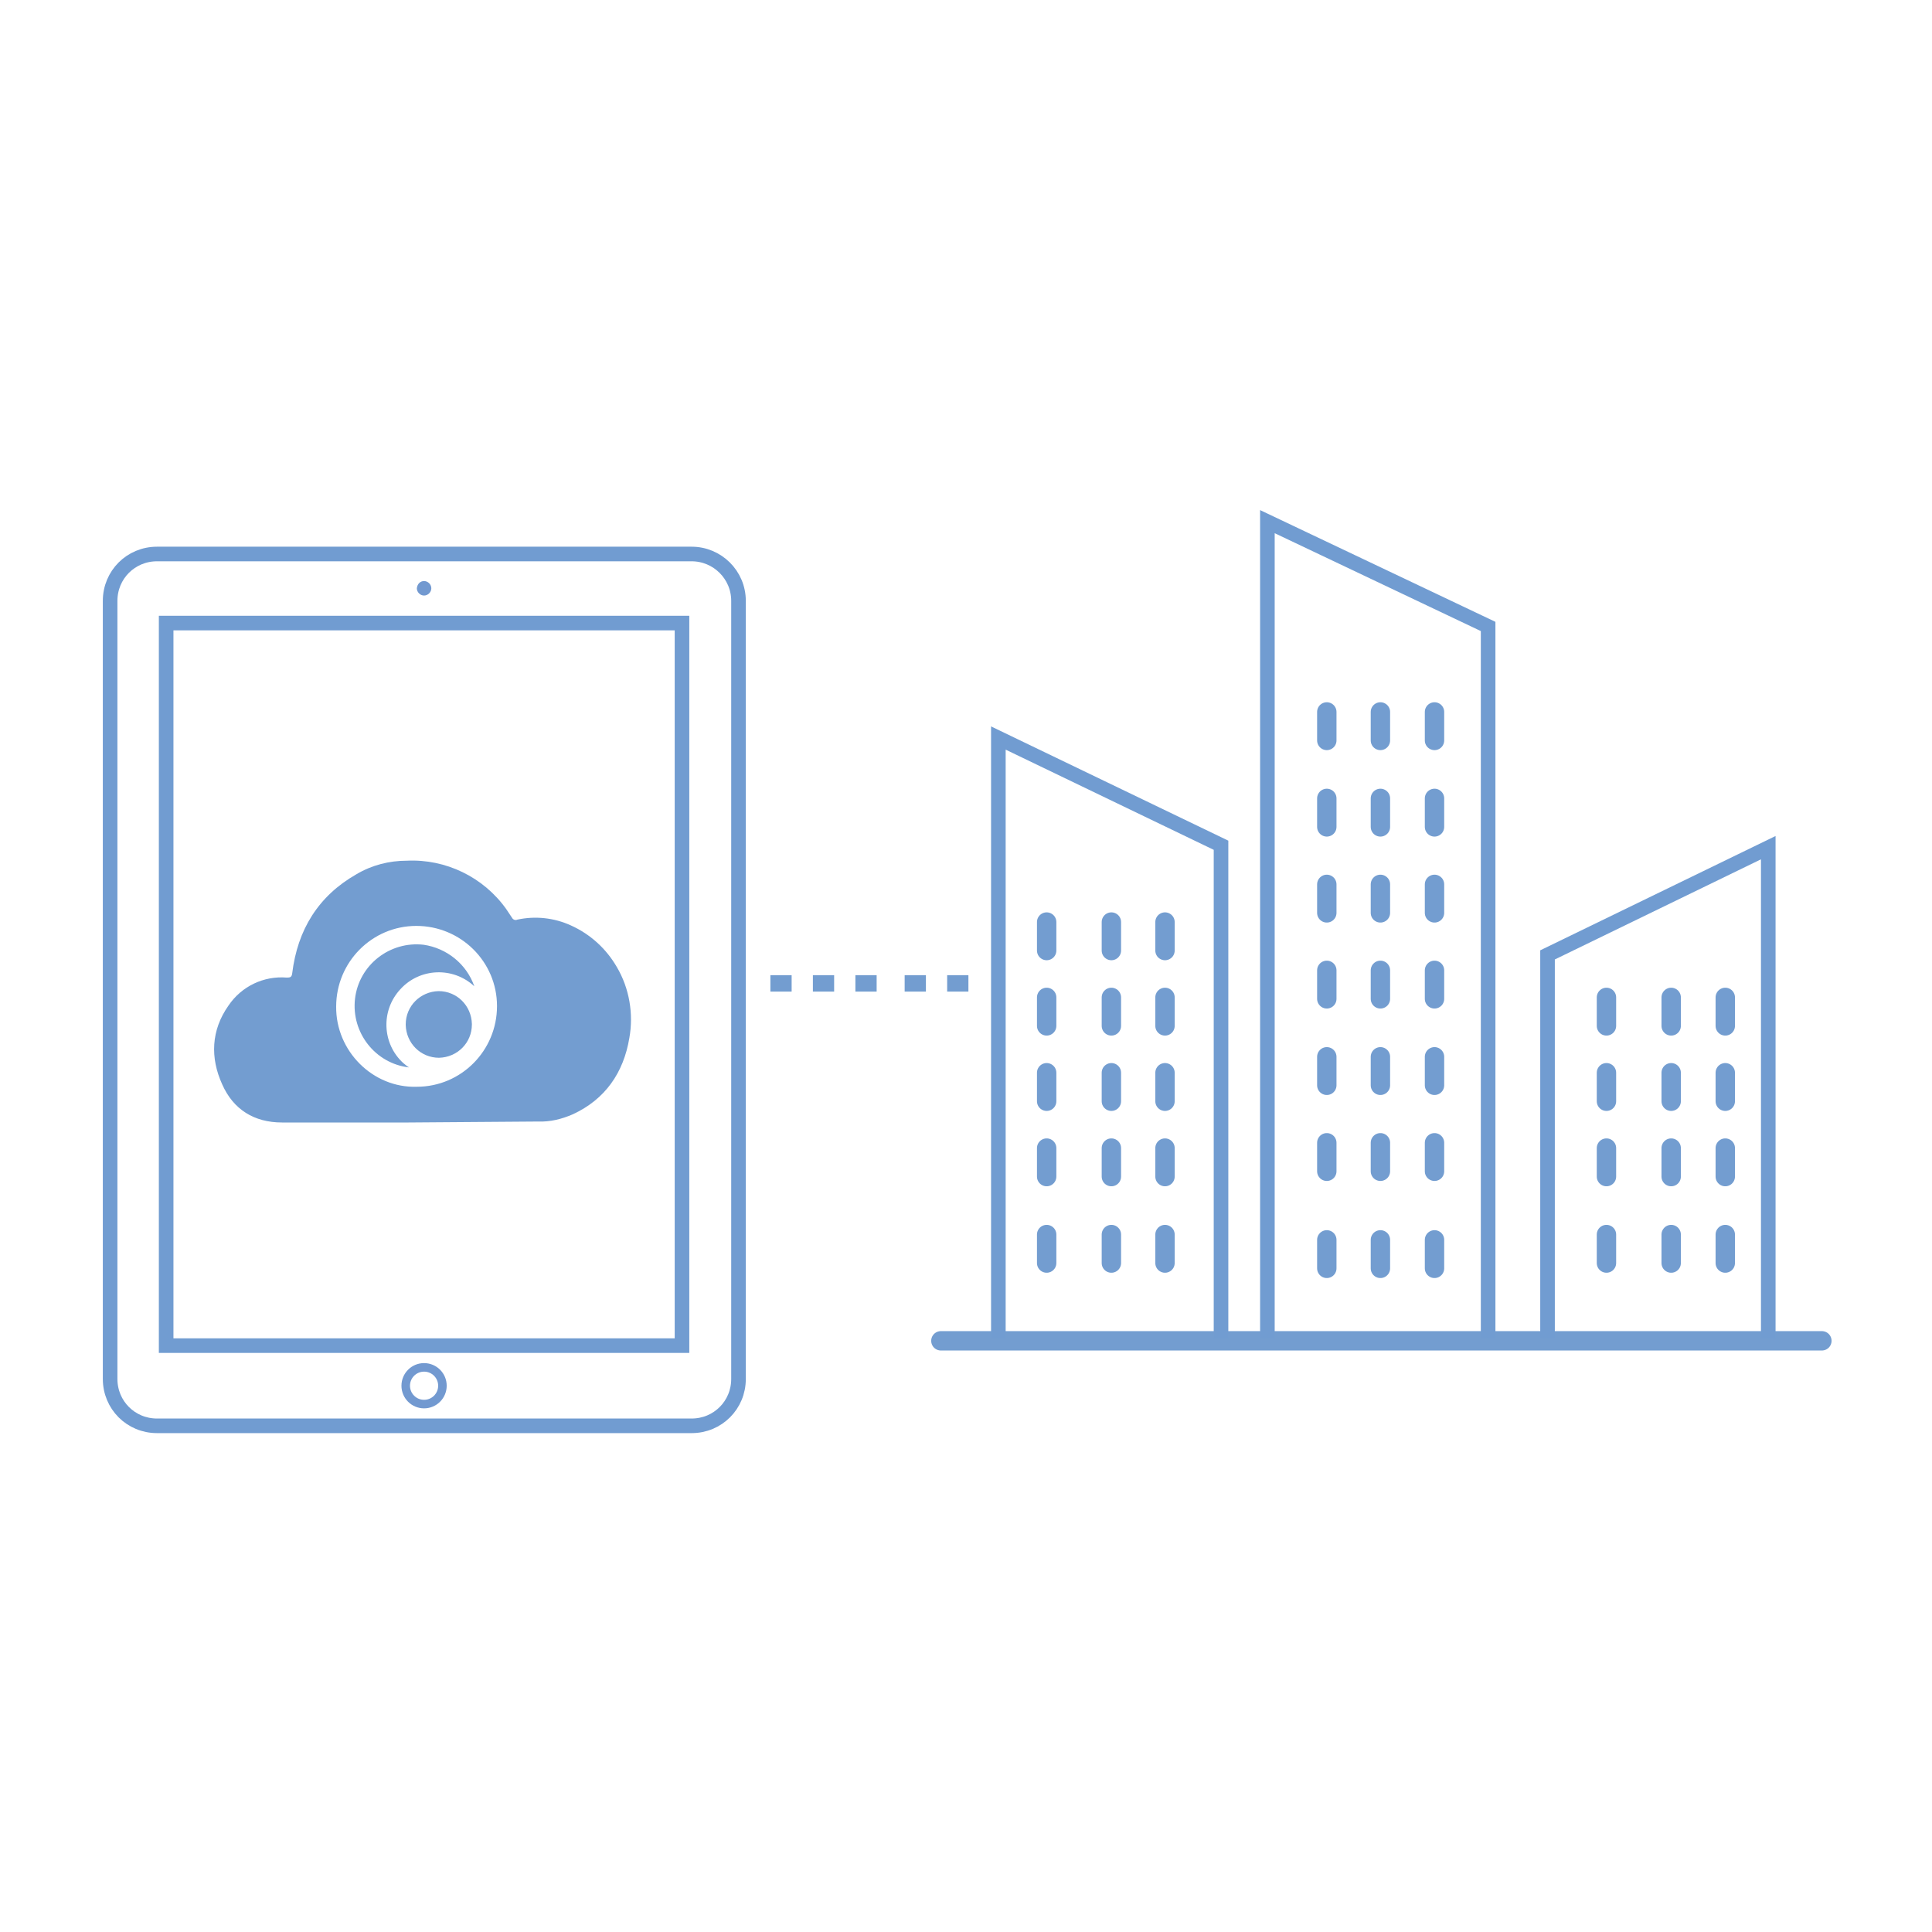 <?xml version="1.0" encoding="UTF-8"?> <!-- Generator: Adobe Illustrator 24.1.0, SVG Export Plug-In . SVG Version: 6.00 Build 0) --> <svg xmlns="http://www.w3.org/2000/svg" xmlns:xlink="http://www.w3.org/1999/xlink" version="1.1" id="Layer_1" x="0px" y="0px" viewBox="0 0 400 400" style="enable-background:new 0 0 400 400;" xml:space="preserve"> <style type="text/css"> .st0{fill:none;stroke:#719CD1;stroke-width:3.022;stroke-miterlimit:10;} .st1{fill:#7299D0;} .st2{fill:none;stroke:#7299D0;stroke-width:1.768;stroke-linecap:round;stroke-linejoin:round;} .st3{fill:#739DD0;} .st4{fill:none;stroke:#739DD0;stroke-width:4.013;stroke-linecap:round;} </style> <g> <g> <path id="Path_30_10_" class="st0" d="M143.2,114.7H32.5c-5.4,0-9.7,4.3-9.7,9.7v161.1c0,5.4,4.3,9.7,9.7,9.7h110.7 c5.4,0,9.7-4.3,9.7-9.7V124.4C152.9,119,148.5,114.7,143.2,114.7z M141.2,278.6H34.4V129h106.8L141.2,278.6z"></path> <path class="st1" d="M87.8,120.3c0.8,0,1.5,0.7,1.5,1.5c0,0.8-0.7,1.5-1.5,1.5c-0.8,0-1.5-0.7-1.5-1.5l0,0 C86.4,120.9,87,120.3,87.8,120.3L87.8,120.3z"></path> <path class="st2" d="M87.8,290.7c-2.1,0-3.8-1.7-3.8-3.8c0-2.1,1.7-3.8,3.8-3.8s3.8,1.7,3.8,3.8C91.6,289,89.9,290.7,87.8,290.7 C87.8,290.7,87.8,290.7,87.8,290.7L87.8,290.7z"></path> </g> <g> <g> <path class="st3" d="M181.5,205.3h-4.4v-3.4h4.4V205.3z M172.7,205.3h-4.4v-3.4h4.4V205.3z M163.9,205.3h-4.4v-3.4h4.4V205.3z"></path> </g> <g> <path class="st3" d="M200.5,205.3h-4.4v-3.4h4.4V205.3z M191.7,205.3h-4.4v-3.4h4.4V205.3z"></path> </g> </g> <g> <g> <path id="Path_418" class="st3" d="M86.3,225c9.2,0,16.6-7.5,16.6-16.7c0-9.2-7.5-16.6-16.7-16.6c-9.2,0-16.6,7.5-16.6,16.7 C69.5,217.6,77.2,225.3,86.3,225 M84.6,232.4c-8.7,0-17.5,0-26.2,0c-5.8,0-10.1-2.7-12.4-7.9c-2.5-5.5-2.3-11.2,1.3-16.3 c2.7-4,7.3-6.2,12.1-5.8c0.7,0,1-0.1,1.1-0.9c1.1-9,5.4-16,13.3-20.5c3.2-1.9,6.8-2.8,10.4-2.8c8.1-0.4,15.9,3.4,20.6,10 c0.4,0.6,0.8,1.2,1.2,1.8c0.2,0.4,0.7,0.6,1.1,0.4c3.7-0.8,7.6-0.4,11.1,1.2c4,1.8,7.3,4.8,9.5,8.6c2.6,4.4,3.5,9.7,2.6,14.7 c-1.2,7.2-5,12.7-11.7,15.8c-2.3,1-4.7,1.6-7.2,1.5L84.6,232.4"></path> <path id="Path_419" class="st3" d="M98.2,204.2c-4.4-4.1-11.3-3.8-15.3,0.6c-4.1,4.4-3.8,11.3,0.6,15.3c0.4,0.3,0.8,0.7,1.2,0.9 c-7-0.8-12-7.2-11.2-14.2c0.8-7,7.2-12,14.2-11.2C92.5,196.3,96.6,199.6,98.2,204.2"></path> <path id="Path_420" class="st3" d="M97.7,212.1c0,3.8-3,6.8-6.8,6.9c-3.8,0-6.8-3-6.9-6.8c0,0,0-0.1,0-0.1c0-3.8,3-6.8,6.8-6.9 c3.8,0,6.8,3,6.9,6.8C97.7,212,97.7,212.1,97.7,212.1"></path> </g> </g> <g> <path id="Path_437_1_" class="st4" d="M194.8,277.6h182.4"></path> <g> <path id="Path_442_1_" class="st0" d="M320.4,277.1v-79.4l45.7-22.2v101.6"></path> <g id="Group_456_1_" transform="translate(26 -1)"> <path id="Path_434-6_1_" class="st4" d="M248.7,184.1v5.9"></path> <path id="Path_438_1_" class="st4" d="M248.7,166.3v5.9"></path> <path id="Path_439_1_" class="st4" d="M248.7,148.4v5.9"></path> <path id="Path_434-7_1_" class="st4" d="M248.7,201.9v5.9"></path> <path id="Path_434-8_1_" class="st4" d="M248.7,219.8v5.9"></path> <path id="Path_434-9_1_" class="st4" d="M248.7,237.6v5.9"></path> <path id="Path_434-10_1_" class="st4" d="M248.7,257.7v5.9"></path> </g> <g id="Group_457_1_" transform="translate(31 -1)"> <path id="Path_434-11_1_" class="st4" d="M254.8,184.1v5.9"></path> <path id="Path_438-2_1_" class="st4" d="M254.8,166.3v5.9"></path> <path id="Path_439-2_1_" class="st4" d="M254.8,148.4v5.9"></path> <path id="Path_434-12_1_" class="st4" d="M254.8,201.9v5.9"></path> <path id="Path_434-13_1_" class="st4" d="M254.8,219.8v5.9"></path> <path id="Path_434-14_1_" class="st4" d="M254.8,237.6v5.9"></path> <path id="Path_434-15_1_" class="st4" d="M254.8,257.7v5.9"></path> </g> <g id="Group_458_1_" transform="translate(36 -1)"> <path id="Path_434-16_1_" class="st4" d="M261,184.1v5.9"></path> <path id="Path_438-3_1_" class="st4" d="M261,166.3v5.9"></path> <path id="Path_439-3_1_" class="st4" d="M261,148.4v5.9"></path> <path id="Path_434-17_1_" class="st4" d="M261,201.9v5.9"></path> <path id="Path_434-18_1_" class="st4" d="M261,219.8v5.9"></path> <path id="Path_434-19_1_" class="st4" d="M261,237.6v5.9"></path> <path id="Path_434-20_1_" class="st4" d="M261,257.7v5.9"></path> </g> <path id="Path_440_1_" class="st0" d="M206.7,277.1V152.8l46.1,22.2v102.1"></path> <g id="Group_451_1_" transform="translate(0 -1)"> <path id="Path_434-21_1_" class="st4" d="M216.7,191.9v5.9"></path> <path id="Path_434-22_1_" class="st4" d="M216.7,207.5v5.9"></path> <path id="Path_434-23_1_" class="st4" d="M216.7,223.1v5.9"></path> <path id="Path_434-24_1_" class="st4" d="M216.7,238.7v5.9"></path> <path id="Path_434-25_1_" class="st4" d="M216.7,256.6v5.9"></path> </g> <g id="Group_449_1_" transform="translate(-1 -1)"> <path id="Path_435-6_1_" class="st4" d="M231.1,191.9v5.9"></path> <path id="Path_435-7_1_" class="st4" d="M231.1,207.5v5.9"></path> <path id="Path_435-8_1_" class="st4" d="M231.1,223.1v5.9"></path> <path id="Path_435-9_1_" class="st4" d="M231.1,238.7v5.9"></path> <path id="Path_435-10_1_" class="st4" d="M231.1,256.6v5.9"></path> </g> <g id="Group_450_1_" transform="translate(4 -1)"> <path id="Path_435-11_1_" class="st4" d="M237.2,191.9v5.9"></path> <path id="Path_435-12_1_" class="st4" d="M237.2,207.5v5.9"></path> <path id="Path_435-13_1_" class="st4" d="M237.2,223.1v5.9"></path> <path id="Path_435-14_1_" class="st4" d="M237.2,238.7v5.9"></path> <path id="Path_435-15_1_" class="st4" d="M237.2,256.6v5.9"></path> </g> <g id="Group_454_1_" transform="translate(52 -1)"> <path id="Path_434-26_1_" class="st4" d="M280.6,207.5v5.9"></path> <path id="Path_434-27_1_" class="st4" d="M280.6,223.1v5.9"></path> <path id="Path_434-28_1_" class="st4" d="M280.6,238.7v5.9"></path> <path id="Path_434-29_1_" class="st4" d="M280.6,256.6v5.9"></path> </g> <g id="Group_452_1_" transform="translate(51 -1)"> <path id="Path_435-16_1_" class="st4" d="M295,207.5v5.9"></path> <path id="Path_435-17_1_" class="st4" d="M295,223.1v5.9"></path> <path id="Path_435-18_1_" class="st4" d="M295,238.7v5.9"></path> <path id="Path_435-19_1_" class="st4" d="M295,256.6v5.9"></path> </g> <g id="Group_453_1_" transform="translate(56 -1)"> <path id="Path_435-20_1_" class="st4" d="M301.2,207.5v5.9"></path> <path id="Path_435-21_1_" class="st4" d="M301.2,223.1v5.9"></path> <path id="Path_435-22_1_" class="st4" d="M301.2,238.7v5.9"></path> <path id="Path_435-23_1_" class="st4" d="M301.2,256.6v5.9"></path> </g> <path id="Path_441_1_" class="st0" d="M262.4,277.1V108l45.7,21.7v147.4"></path> </g> </g> </g> </svg> 
